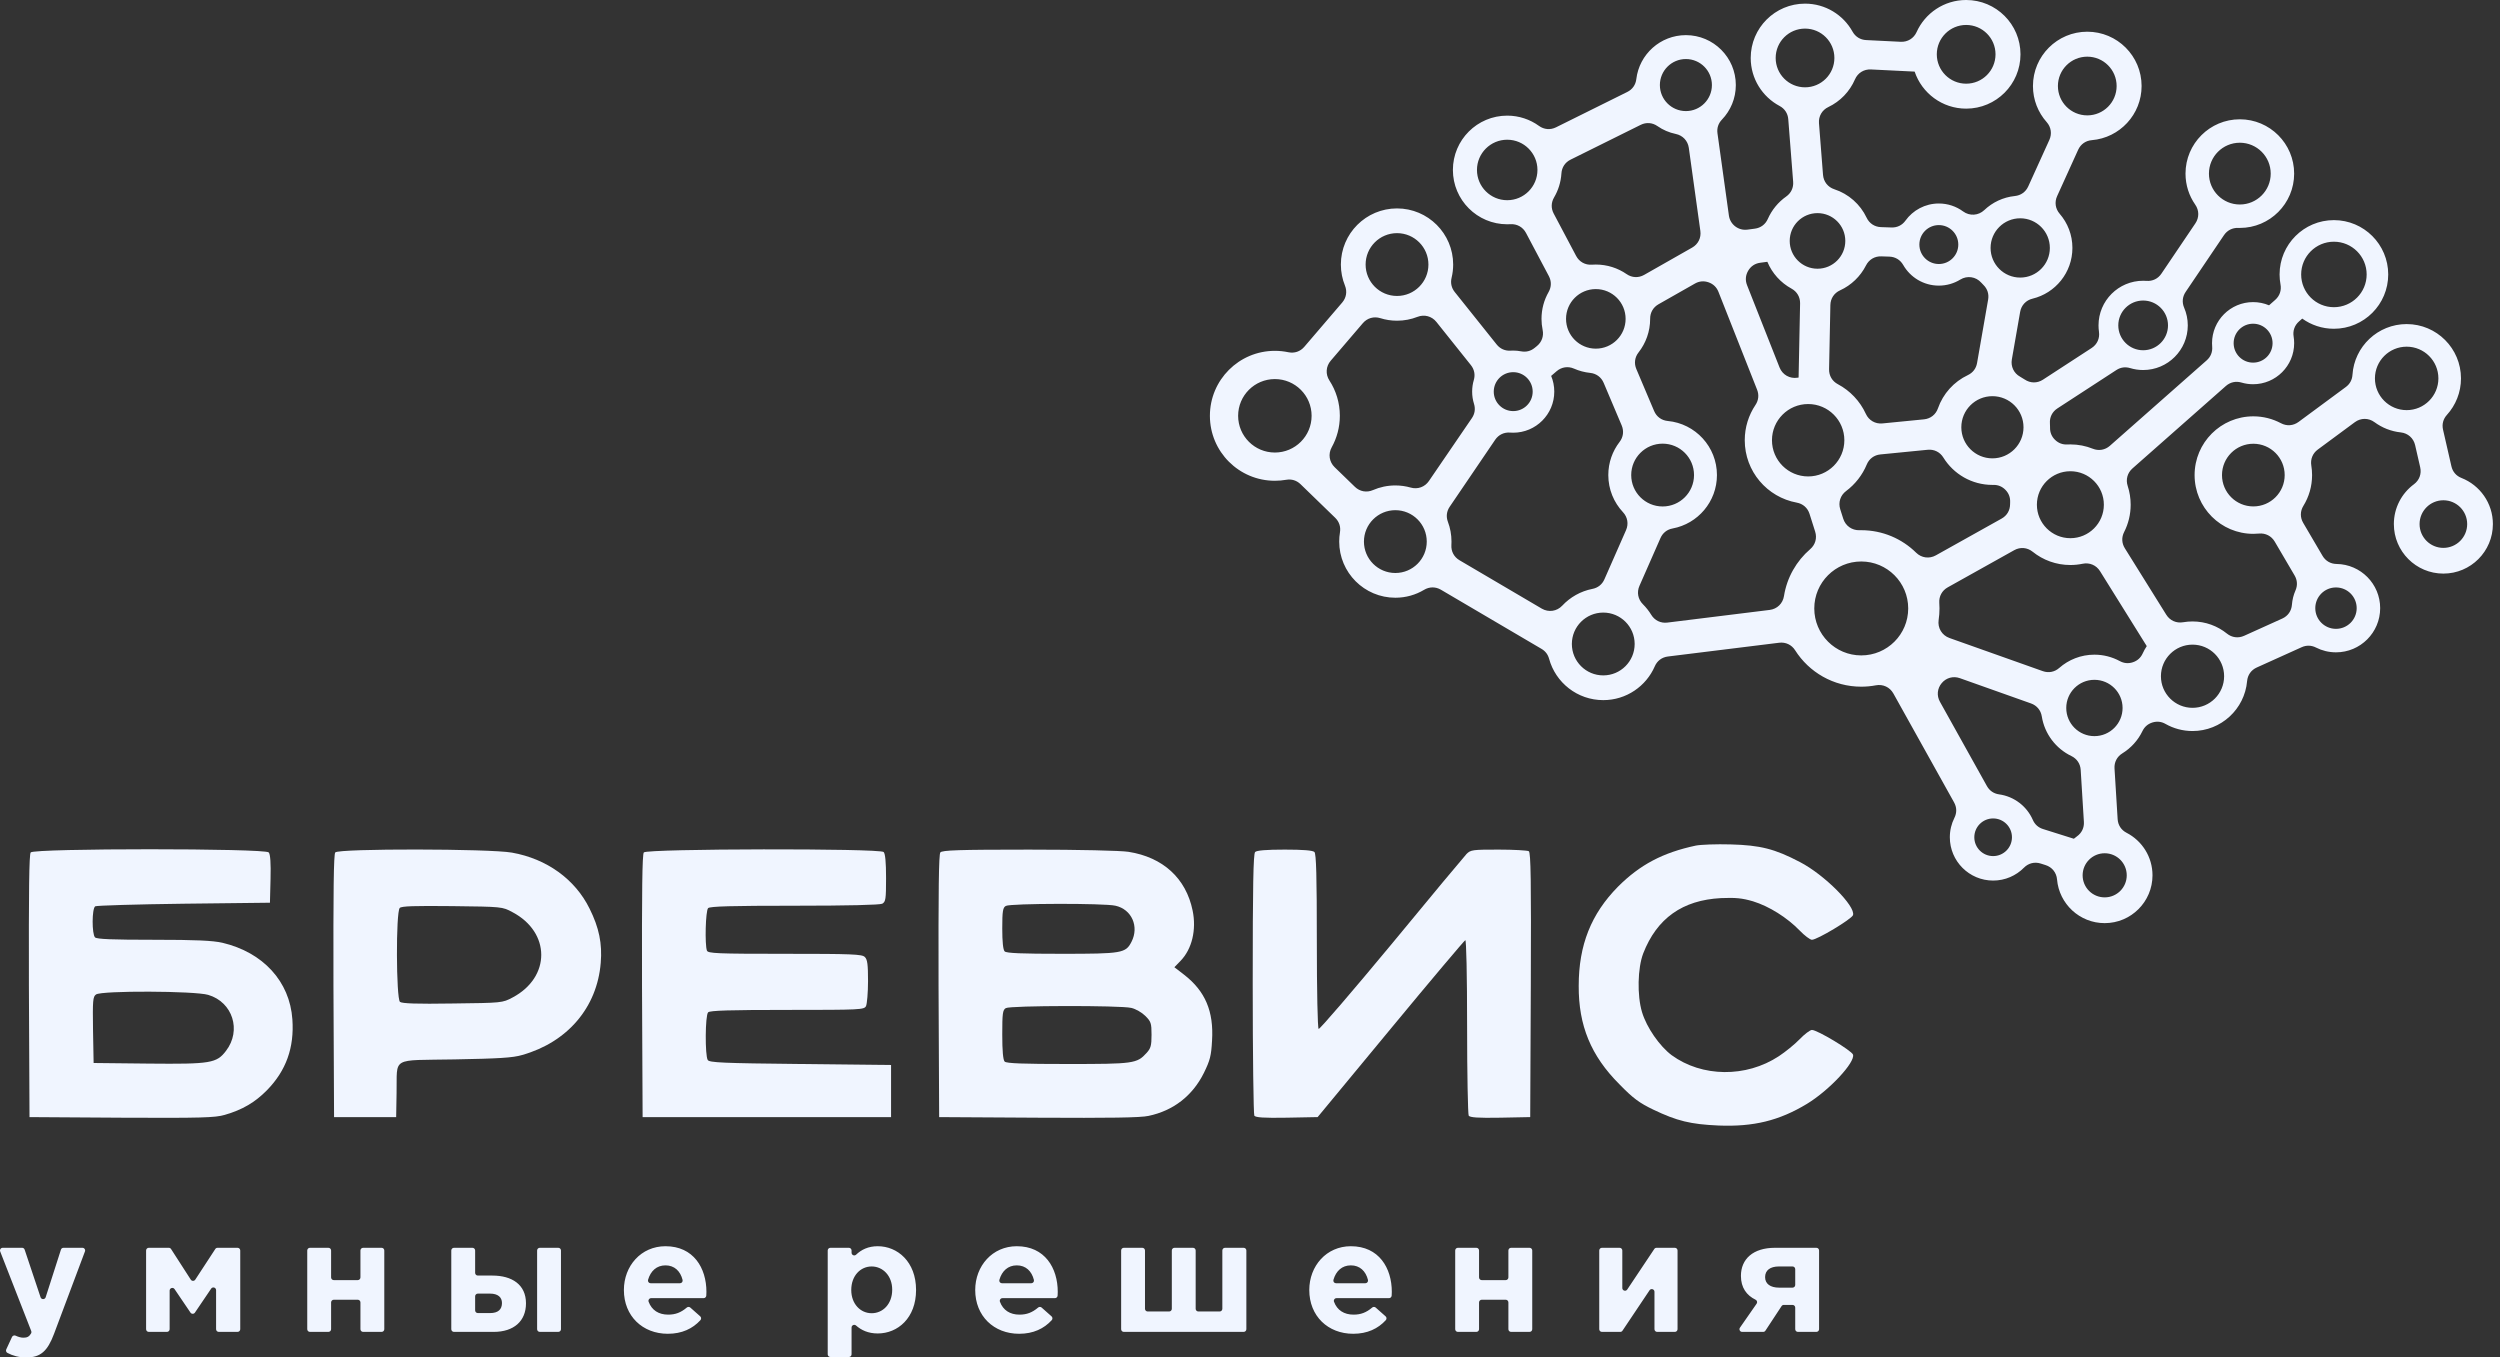 <svg width="221" height="120" viewBox="0 0 221 120" fill="none" xmlns="http://www.w3.org/2000/svg">
<rect x="0" y="0" width="221" height="120" fill="#333333" stroke="none"/>
<path d="M2.332 120C3.594 120 4.204 119.432 4.773 117.92L7.51 110.626C7.538 110.55 7.529 110.473 7.483 110.407C7.437 110.341 7.368 110.305 7.288 110.305H5.612C5.507 110.305 5.418 110.37 5.386 110.47L4.037 114.676C4.006 114.776 3.917 114.841 3.813 114.841C3.708 114.842 3.619 114.778 3.586 114.679L2.178 110.467C2.145 110.368 2.056 110.305 1.953 110.305H0.239C0.158 110.305 0.088 110.341 0.042 110.408C-0.003 110.475 -0.012 110.554 0.017 110.629L2.764 117.667C2.791 117.736 2.786 117.806 2.749 117.871C2.583 118.162 2.393 118.253 2.068 118.253C1.857 118.253 1.607 118.181 1.378 118.073C1.318 118.045 1.257 118.043 1.195 118.066C1.134 118.088 1.089 118.13 1.061 118.189L0.552 119.287C0.499 119.402 0.545 119.539 0.657 119.598C1.141 119.85 1.661 120 2.332 120ZM13.153 117.739H14.758C14.889 117.739 14.996 117.633 14.996 117.502V114.089C14.996 113.983 15.063 113.893 15.164 113.862C15.266 113.831 15.371 113.868 15.43 113.956L16.838 116.034C16.884 116.101 16.954 116.138 17.035 116.138C17.116 116.138 17.186 116.101 17.232 116.034L18.667 113.914C18.727 113.827 18.832 113.789 18.934 113.821C19.035 113.852 19.102 113.942 19.102 114.048V117.502C19.102 117.633 19.209 117.739 19.34 117.739H21C21.131 117.739 21.238 117.633 21.238 117.502V110.542C21.238 110.411 21.131 110.305 21 110.305H19.23C19.148 110.305 19.077 110.343 19.032 110.412L17.263 113.119C17.218 113.188 17.146 113.227 17.063 113.227C16.98 113.227 16.909 113.188 16.864 113.118L15.122 110.414C15.076 110.344 15.005 110.305 14.922 110.305H13.153C13.022 110.305 12.915 110.411 12.915 110.542V117.502C12.915 117.633 13.022 117.739 13.153 117.739ZM33.734 110.305H32.101C31.97 110.305 31.863 110.411 31.863 110.542V112.925C31.863 113.056 31.756 113.162 31.625 113.162H29.507C29.376 113.162 29.269 113.056 29.269 112.925V110.542C29.269 110.411 29.162 110.305 29.031 110.305H27.398C27.267 110.305 27.161 110.411 27.161 110.542V117.502C27.161 117.633 27.267 117.739 27.398 117.739H29.031C29.162 117.739 29.269 117.633 29.269 117.502V115.134C29.269 115.003 29.376 114.896 29.507 114.896H31.625C31.756 114.896 31.863 115.003 31.863 115.134V117.502C31.863 117.633 31.97 117.739 32.101 117.739H33.734C33.865 117.739 33.971 117.633 33.971 117.502V110.542C33.971 110.411 33.865 110.305 33.734 110.305ZM40.132 117.739H43.639C45.429 117.739 46.497 116.782 46.497 115.215C46.497 113.55 45.248 112.76 43.528 112.76H42.24C42.109 112.76 42.002 112.653 42.002 112.522V110.542C42.002 110.411 41.896 110.305 41.765 110.305H40.132C40.001 110.305 39.894 110.411 39.894 110.542V117.502C39.894 117.633 40.001 117.739 40.132 117.739ZM43.32 114.355C44.014 114.355 44.374 114.674 44.374 115.187C44.374 115.756 44.028 116.075 43.334 116.075H42.24C42.109 116.075 42.002 115.968 42.002 115.837V114.593C42.002 114.462 42.109 114.355 42.24 114.355H43.32ZM47.719 117.739H49.352C49.483 117.739 49.59 117.633 49.59 117.502V110.542C49.59 110.411 49.483 110.305 49.352 110.305H47.719C47.588 110.305 47.481 110.411 47.481 110.542V117.502C47.481 117.633 47.588 117.739 47.719 117.739ZM59.036 117.906C60.283 117.906 61.232 117.453 61.917 116.702C61.961 116.653 61.982 116.595 61.978 116.529C61.975 116.463 61.948 116.407 61.899 116.364L61.025 115.59C60.936 115.511 60.804 115.51 60.714 115.587C60.192 116.029 59.708 116.214 59.064 116.214C58.232 116.214 57.616 115.825 57.339 115.077C57.312 115.002 57.321 114.925 57.367 114.859C57.413 114.793 57.482 114.757 57.562 114.757H62.199C62.324 114.757 62.428 114.66 62.436 114.534C62.443 114.418 62.448 114.305 62.448 114.202C62.448 112.094 61.311 110.166 58.828 110.166C56.664 110.166 55.152 111.914 55.152 114.036C55.152 116.339 56.803 117.906 59.036 117.906ZM57.288 113.136C57.514 112.353 58.05 111.858 58.828 111.858C59.62 111.858 60.147 112.366 60.34 113.144C60.358 113.218 60.343 113.289 60.296 113.348C60.25 113.408 60.185 113.439 60.109 113.439H57.517C57.439 113.439 57.373 113.406 57.327 113.345C57.28 113.283 57.267 113.21 57.288 113.136ZM73.408 119.959H75.041C75.172 119.959 75.278 119.852 75.278 119.721V117.355C75.278 117.259 75.331 117.177 75.418 117.138C75.505 117.099 75.601 117.113 75.673 117.176C76.134 117.581 76.74 117.878 77.595 117.878C79.356 117.878 80.98 116.519 80.98 114.036C80.98 111.526 79.329 110.166 77.595 110.166C76.76 110.166 76.15 110.464 75.68 110.913C75.61 110.98 75.512 110.998 75.423 110.96C75.334 110.921 75.278 110.838 75.278 110.741V110.542C75.278 110.411 75.172 110.305 75.041 110.305H73.408C73.277 110.305 73.17 110.411 73.17 110.542V119.721C73.17 119.852 73.277 119.959 73.408 119.959ZM77.054 116.089C76.069 116.089 75.251 115.27 75.251 114.036C75.251 112.774 76.069 111.955 77.054 111.955C78.039 111.955 78.871 112.774 78.871 114.008C78.871 115.284 78.039 116.089 77.054 116.089ZM90.093 117.906C91.34 117.906 92.289 117.453 92.974 116.702C93.018 116.653 93.039 116.595 93.035 116.529C93.032 116.463 93.005 116.407 92.955 116.364L92.082 115.59C91.992 115.511 91.861 115.51 91.771 115.587C91.249 116.029 90.765 116.214 90.12 116.214C89.289 116.214 88.672 115.825 88.396 115.077C88.368 115.002 88.378 114.925 88.424 114.859C88.47 114.793 88.539 114.757 88.619 114.757H93.255C93.381 114.757 93.485 114.66 93.493 114.534C93.5 114.418 93.505 114.305 93.505 114.202C93.505 112.094 92.368 110.166 89.885 110.166C87.721 110.166 86.209 111.914 86.209 114.036C86.209 116.339 87.859 117.906 90.093 117.906ZM88.345 113.136C88.571 112.353 89.107 111.858 89.885 111.858C90.677 111.858 91.204 112.366 91.397 113.144C91.415 113.218 91.4 113.289 91.353 113.348C91.306 113.408 91.241 113.439 91.166 113.439H88.573C88.496 113.439 88.43 113.406 88.383 113.345C88.337 113.283 88.324 113.21 88.345 113.136ZM109.94 110.305H108.293C108.162 110.305 108.055 110.411 108.055 110.542V115.699C108.055 115.83 107.949 115.936 107.818 115.936H105.935C105.804 115.936 105.697 115.83 105.697 115.699V110.542C105.697 110.411 105.591 110.305 105.46 110.305H103.827C103.696 110.305 103.589 110.411 103.589 110.542V115.699C103.589 115.83 103.482 115.936 103.351 115.936H101.455C101.324 115.936 101.217 115.83 101.217 115.699V110.542C101.217 110.411 101.11 110.305 100.979 110.305H99.346C99.215 110.305 99.109 110.411 99.109 110.542V117.502C99.109 117.633 99.215 117.739 99.346 117.739H109.94C110.071 117.739 110.178 117.633 110.178 117.502V110.542C110.178 110.411 110.071 110.305 109.94 110.305ZM119.624 117.906C120.871 117.906 121.82 117.453 122.505 116.702C122.549 116.653 122.57 116.595 122.566 116.529C122.563 116.463 122.536 116.407 122.486 116.364L121.613 115.59C121.523 115.511 121.392 115.51 121.302 115.587C120.78 116.029 120.296 116.214 119.652 116.214C118.82 116.214 118.203 115.825 117.927 115.077C117.899 115.002 117.909 114.925 117.955 114.859C118.001 114.793 118.07 114.757 118.15 114.757H122.786C122.912 114.757 123.016 114.66 123.023 114.534C123.031 114.418 123.036 114.305 123.036 114.202C123.036 112.094 121.899 110.166 119.416 110.166C117.252 110.166 115.74 111.914 115.74 114.036C115.74 116.339 117.391 117.906 119.624 117.906ZM117.876 113.136C118.102 112.353 118.638 111.858 119.416 111.858C120.207 111.858 120.735 112.366 120.928 113.144C120.946 113.218 120.931 113.289 120.884 113.348C120.837 113.408 120.773 113.439 120.697 113.439H118.104C118.027 113.439 117.961 113.406 117.914 113.345C117.868 113.283 117.855 113.21 117.876 113.136ZM135.213 110.305H133.58C133.449 110.305 133.342 110.411 133.342 110.542V112.925C133.342 113.056 133.235 113.162 133.104 113.162H130.986C130.855 113.162 130.748 113.056 130.748 112.925V110.542C130.748 110.411 130.641 110.305 130.511 110.305H128.877C128.746 110.305 128.64 110.411 128.64 110.542V117.502C128.64 117.633 128.746 117.739 128.877 117.739H130.511C130.641 117.739 130.748 117.633 130.748 117.502V115.134C130.748 115.003 130.855 114.896 130.986 114.896H133.104C133.235 114.896 133.342 115.003 133.342 115.134V117.502C133.342 117.633 133.449 117.739 133.58 117.739H135.213C135.344 117.739 135.45 117.633 135.45 117.502V110.542C135.45 110.411 135.344 110.305 135.213 110.305ZM148.057 110.305H146.438C146.356 110.305 146.286 110.342 146.24 110.41L143.848 113.994C143.789 114.083 143.683 114.121 143.581 114.09C143.479 114.059 143.412 113.969 143.412 113.862V110.542C143.412 110.411 143.306 110.305 143.175 110.305H141.611C141.48 110.305 141.373 110.411 141.373 110.542V117.502C141.373 117.633 141.48 117.739 141.611 117.739H143.23C143.312 117.739 143.382 117.702 143.427 117.634L145.82 114.061C145.879 113.973 145.985 113.935 146.087 113.966C146.189 113.997 146.255 114.087 146.255 114.194V117.502C146.255 117.633 146.362 117.739 146.493 117.739H148.057C148.188 117.739 148.295 117.633 148.295 117.502V110.542C148.295 110.411 148.188 110.305 148.057 110.305ZM160.568 110.305H156.908C154.967 110.305 153.898 111.303 153.898 112.788C153.898 113.83 154.399 114.51 155.195 114.896C155.259 114.927 155.303 114.98 155.321 115.049C155.339 115.119 155.327 115.186 155.286 115.245L153.811 117.366C153.76 117.441 153.754 117.531 153.796 117.612C153.838 117.692 153.916 117.739 154.006 117.739H155.865C155.947 117.739 156.018 117.701 156.063 117.632L157.49 115.461C157.535 115.392 157.606 115.354 157.689 115.354H158.46C158.591 115.354 158.698 115.46 158.698 115.591V117.502C158.698 117.633 158.805 117.739 158.936 117.739H160.568C160.699 117.739 160.806 117.633 160.806 117.502V110.542C160.806 110.411 160.699 110.305 160.568 110.305ZM157.269 113.828C156.506 113.828 156.035 113.495 156.035 112.899C156.035 112.288 156.492 111.955 157.255 111.955H158.46C158.591 111.955 158.698 112.062 158.698 112.193V113.59C158.698 113.721 158.591 113.828 158.46 113.828H157.269Z" fill="#F0F5FF"/>
<path fill-rule="evenodd" clip-rule="evenodd" d="M164.534 46.87C166.426 46.87 168.141 47.63 169.389 48.861C169.858 49.323 170.55 49.416 171.125 49.095L176.944 45.843C177.415 45.58 177.687 45.119 177.691 44.58C177.692 44.515 177.693 44.45 177.696 44.386C177.714 43.969 177.575 43.604 177.284 43.306C176.993 43.007 176.631 42.858 176.215 42.865C176.187 42.865 176.158 42.866 176.129 42.866C174.296 42.866 172.689 41.898 171.792 40.445C171.492 39.96 170.976 39.704 170.408 39.76L166.225 40.172C165.676 40.226 165.232 40.554 165.021 41.064C164.631 42.001 163.996 42.81 163.194 43.409C162.688 43.788 162.486 44.416 162.677 45.018L162.942 45.854C163.141 46.482 163.709 46.887 164.367 46.872C164.422 46.87 164.478 46.87 164.534 46.87ZM164.534 49.635C166.827 49.635 168.686 51.493 168.686 53.786C168.686 56.08 166.827 57.938 164.534 57.938C162.241 57.938 160.382 56.08 160.382 53.786C160.382 51.493 162.241 49.635 164.534 49.635ZM112.699 33.51C114.492 33.51 115.946 34.964 115.946 36.757C115.946 38.551 114.492 40.004 112.699 40.004C110.905 40.004 109.451 38.551 109.451 36.757C109.451 34.964 110.905 33.51 112.699 33.51ZM141.071 25.555C142.525 25.555 143.704 26.733 143.704 28.188C143.704 29.642 142.525 30.821 141.071 30.821C139.617 30.821 138.438 29.642 138.438 28.188C138.438 26.733 139.617 25.555 141.071 25.555ZM159.841 35.717C161.609 35.717 163.041 37.15 163.041 38.917C163.041 40.684 161.609 42.117 159.841 42.117C158.074 42.117 156.642 40.684 156.642 38.917C156.642 37.15 158.074 35.717 159.841 35.717ZM149.033 5.219C150.303 5.219 151.333 6.249 151.333 7.52C151.333 8.79 150.303 9.82 149.033 9.82C147.763 9.82 146.733 8.79 146.733 7.52C146.733 6.249 147.763 5.219 149.033 5.219ZM160.667 18.84C162.025 18.84 163.125 19.94 163.125 21.297C163.125 22.654 162.025 23.755 160.667 23.755C159.31 23.755 158.21 22.654 158.21 21.297C158.21 19.94 159.31 18.84 160.667 18.84ZM159.565 2.528C160.998 2.528 162.16 3.69 162.16 5.124C162.16 6.557 160.998 7.719 159.565 7.719C158.131 7.719 156.969 6.557 156.969 5.124C156.969 3.69 158.131 2.528 159.565 2.528ZM173.809 2.206C175.242 2.206 176.404 3.369 176.404 4.802C176.404 6.235 175.242 7.398 173.809 7.398C172.375 7.398 171.213 6.235 171.213 4.802C171.213 3.369 172.375 2.206 173.809 2.206ZM178.587 19.297C180.034 19.297 181.207 20.471 181.207 21.918C181.207 23.365 180.034 24.538 178.587 24.538C177.14 24.538 175.967 23.365 175.967 21.918C175.967 20.471 177.14 19.297 178.587 19.297ZM171.392 19.898C172.343 19.898 173.113 20.669 173.113 21.619C173.113 22.569 172.343 23.339 171.392 23.339C170.443 23.339 169.672 22.569 169.672 21.619C169.672 20.669 170.443 19.898 171.392 19.898ZM189.454 26.567C190.668 26.567 191.652 27.551 191.652 28.765C191.652 29.978 190.668 30.962 189.454 30.962C188.241 30.962 187.257 29.978 187.257 28.765C187.257 27.551 188.241 26.567 189.454 26.567ZM198.001 12.617C199.509 12.617 200.731 13.839 200.731 15.348C200.731 16.856 199.509 18.078 198.001 18.078C196.493 18.078 195.27 16.856 195.27 15.348C195.27 13.839 196.493 12.617 198.001 12.617ZM206.317 21.367C207.916 21.367 209.212 22.663 209.212 24.262C209.212 25.86 207.916 27.156 206.317 27.156C204.719 27.156 203.423 25.86 203.423 24.262C203.423 22.663 204.719 21.367 206.317 21.367ZM183.021 41.657C184.656 41.657 185.981 42.982 185.981 44.617C185.981 46.251 184.656 47.576 183.021 47.576C181.387 47.576 180.061 46.251 180.061 44.617C180.061 42.982 181.387 41.657 183.021 41.657ZM176.129 35.022C177.647 35.022 178.878 36.252 178.878 37.771C178.878 39.288 177.647 40.519 176.129 40.519C174.611 40.519 173.381 39.288 173.381 37.771C173.381 36.252 174.611 35.022 176.129 35.022ZM199.195 39.227C200.725 39.227 201.966 40.467 201.966 41.998C201.966 43.528 200.725 44.768 199.195 44.768C197.665 44.768 196.424 43.528 196.424 41.998C196.424 40.467 197.665 39.227 199.195 39.227ZM212.749 30.646C214.298 30.646 215.554 31.902 215.554 33.451C215.554 35 214.298 36.256 212.749 36.256C211.2 36.256 209.944 35 209.944 33.451C209.944 31.902 211.2 30.646 212.749 30.646ZM206.501 51.93C207.511 51.93 208.331 52.75 208.331 53.761C208.331 54.771 207.511 55.59 206.501 55.59C205.49 55.59 204.671 54.771 204.671 53.761C204.671 52.75 205.49 51.93 206.501 51.93ZM185.146 60.096C186.521 60.096 187.636 61.21 187.636 62.584C187.636 63.959 186.521 65.074 185.146 65.074C183.772 65.074 182.657 63.959 182.657 62.584C182.657 61.21 183.772 60.096 185.146 60.096ZM186.054 75.428C187.131 75.428 188.004 76.301 188.004 77.378C188.004 78.455 187.131 79.328 186.054 79.328C184.977 79.328 184.104 78.455 184.104 77.378C184.104 76.301 184.977 75.428 186.054 75.428ZM176.193 72.35C177.112 72.35 177.857 73.095 177.857 74.014C177.857 74.933 177.112 75.678 176.193 75.678C175.274 75.678 174.529 74.933 174.529 74.014C174.529 73.095 175.274 72.35 176.193 72.35ZM215.994 44.224C217.157 44.224 218.099 45.167 218.099 46.329C218.099 47.491 217.157 48.433 215.994 48.433C214.832 48.433 213.89 47.491 213.89 46.329C213.89 45.167 214.832 44.224 215.994 44.224ZM123.349 45.1C124.882 45.1 126.125 46.343 126.125 47.877C126.125 49.41 124.882 50.653 123.349 50.653C121.816 50.653 120.572 49.41 120.572 47.877C120.572 46.343 121.816 45.1 123.349 45.1ZM141.728 54.152C143.261 54.152 144.504 55.395 144.504 56.928C144.504 58.462 143.261 59.705 141.728 59.705C140.195 59.705 138.952 58.462 138.952 56.928C138.952 55.395 140.195 54.152 141.728 54.152ZM146.976 39.219C148.509 39.219 149.752 40.462 149.752 41.996C149.752 43.529 148.509 44.772 146.976 44.772C145.443 44.772 144.199 43.529 144.199 41.996C144.199 40.462 145.443 39.219 146.976 39.219ZM123.496 20.61C125.03 20.61 126.273 21.853 126.273 23.387C126.273 24.92 125.03 26.163 123.496 26.163C121.963 26.163 120.72 24.92 120.72 23.387C120.72 21.853 121.963 20.61 123.496 20.61ZM133.238 12.351C134.714 12.351 135.911 13.548 135.911 15.024C135.911 16.501 134.714 17.698 133.238 17.698C131.761 17.698 130.564 16.501 130.564 15.024C130.564 13.548 131.761 12.351 133.238 12.351ZM193.819 56.986C195.362 56.986 196.612 58.237 196.612 59.779C196.612 61.322 195.362 62.572 193.819 62.572C192.277 62.572 191.026 61.322 191.026 59.779C191.026 58.237 192.277 56.986 193.819 56.986ZM133.768 32.9C134.718 32.9 135.489 33.671 135.489 34.621C135.489 35.571 134.718 36.341 133.768 36.341C132.818 36.341 132.048 35.571 132.048 34.621C132.048 33.671 132.818 32.9 133.768 32.9ZM199.174 28.616C200.124 28.616 200.895 29.386 200.895 30.336C200.895 31.286 200.124 32.057 199.174 32.057C198.224 32.057 197.454 31.286 197.454 30.336C197.454 29.386 198.224 28.616 199.174 28.616ZM184.515 5.009C185.948 5.009 187.11 6.171 187.11 7.605C187.11 9.038 185.948 10.2 184.515 10.2C183.081 10.2 181.919 9.038 181.919 7.605C181.919 6.171 183.081 5.009 184.515 5.009ZM199.174 26.706C199.674 26.706 200.15 26.807 200.583 26.99L201.129 26.509C201.524 26.159 201.694 25.666 201.597 25.147C201.544 24.86 201.515 24.564 201.515 24.261C201.515 21.609 203.666 19.459 206.317 19.459C208.969 19.459 211.119 21.609 211.119 24.261C211.119 26.913 208.969 29.063 206.317 29.063C205.272 29.063 204.306 28.73 203.518 28.163L203.231 28.416C202.843 28.758 202.673 29.236 202.756 29.745C202.788 29.937 202.804 30.135 202.804 30.336C202.804 32.34 201.179 33.966 199.174 33.966C198.816 33.966 198.47 33.914 198.144 33.817C197.648 33.671 197.153 33.781 196.765 34.123L188.509 41.41C188.062 41.804 187.902 42.392 188.088 42.958C188.258 43.48 188.351 44.037 188.351 44.616C188.351 45.486 188.143 46.307 187.773 47.032C187.534 47.501 187.557 48.019 187.835 48.466L191.499 54.342C191.819 54.856 192.389 55.111 192.986 55.007C193.256 54.96 193.535 54.936 193.819 54.936C194.972 54.936 196.03 55.339 196.862 56.01C197.301 56.365 197.865 56.438 198.38 56.205L201.752 54.681C202.251 54.456 202.565 54.008 202.606 53.462C202.64 53.015 202.749 52.588 202.921 52.196C203.115 51.753 203.087 51.288 202.843 50.872L201.088 47.881C200.794 47.38 200.269 47.112 199.691 47.167C199.528 47.183 199.362 47.191 199.195 47.191C196.327 47.191 194.002 44.865 194.002 41.997C194.002 39.13 196.327 36.804 199.195 36.804C200.077 36.804 200.909 37.025 201.636 37.413C202.145 37.684 202.726 37.642 203.19 37.3L207.369 34.214C207.727 33.95 207.929 33.58 207.958 33.135C208.12 30.631 210.204 28.649 212.749 28.649C215.401 28.649 217.551 30.799 217.551 33.451C217.551 34.693 217.08 35.825 216.306 36.677C215.976 37.041 215.854 37.503 215.964 37.982L216.705 41.22C216.815 41.704 217.131 42.071 217.594 42.252C219.22 42.891 220.372 44.475 220.372 46.328C220.372 48.746 218.412 50.706 215.994 50.706C213.577 50.706 211.617 48.746 211.617 46.328C211.617 44.886 212.315 43.606 213.392 42.808C213.868 42.456 214.078 41.888 213.946 41.311L213.497 39.351C213.356 38.733 212.861 38.293 212.231 38.225C211.365 38.133 210.569 37.81 209.903 37.319C209.38 36.933 208.694 36.933 208.171 37.319L204.892 39.741C204.441 40.074 204.228 40.597 204.319 41.151C204.364 41.426 204.388 41.709 204.388 41.997C204.388 42.995 204.107 43.928 203.619 44.718C203.328 45.19 203.322 45.745 203.603 46.223L205.311 49.134C205.577 49.588 206.025 49.848 206.551 49.855C208.685 49.882 210.407 51.62 210.407 53.76C210.407 55.917 208.658 57.666 206.501 57.666C205.864 57.666 205.262 57.513 204.731 57.242C204.323 57.035 203.885 57.025 203.468 57.213L199.497 59.007C199.003 59.23 198.692 59.669 198.644 60.209C198.427 62.682 196.349 64.623 193.819 64.623C192.95 64.623 192.134 64.394 191.428 63.993C191.064 63.785 190.673 63.743 190.272 63.868C189.872 63.993 189.575 64.25 189.393 64.627C189 65.442 188.379 66.127 187.614 66.598C187.143 66.888 186.889 67.379 186.923 67.93L187.199 72.41C187.231 72.938 187.516 73.376 187.987 73.618C189.349 74.319 190.281 75.74 190.281 77.378C190.281 79.712 188.389 81.605 186.054 81.605C183.842 81.605 182.026 79.905 181.842 77.74C181.791 77.139 181.403 76.654 180.827 76.473L180.395 76.336C179.859 76.167 179.312 76.303 178.918 76.703C178.223 77.406 177.259 77.842 176.193 77.842C174.079 77.842 172.365 76.128 172.365 74.014C172.365 73.397 172.511 72.814 172.77 72.298C172.994 71.853 172.984 71.368 172.741 70.933L167.375 61.305C167.064 60.746 166.458 60.463 165.829 60.581C165.41 60.661 164.977 60.703 164.534 60.703C162.074 60.703 159.915 59.418 158.689 57.484C158.38 56.997 157.851 56.747 157.277 56.818L147.442 58.035C146.915 58.1 146.494 58.415 146.283 58.902C145.52 60.66 143.767 61.891 141.728 61.891C139.439 61.891 137.512 60.342 136.939 58.235C136.835 57.853 136.611 57.561 136.271 57.361L127.38 52.133C126.908 51.856 126.362 51.858 125.892 52.139C125.149 52.584 124.279 52.839 123.349 52.839C120.608 52.839 118.386 50.617 118.386 47.876C118.386 47.597 118.409 47.324 118.453 47.058C118.534 46.571 118.384 46.115 118.03 45.772L114.968 42.803C114.621 42.467 114.176 42.33 113.7 42.413C113.375 42.47 113.04 42.5 112.698 42.5C109.527 42.5 106.955 39.929 106.955 36.757C106.955 33.585 109.527 31.014 112.698 31.014C113.107 31.014 113.506 31.057 113.89 31.138C114.426 31.251 114.944 31.075 115.3 30.659L118.651 26.744C119.014 26.32 119.104 25.766 118.895 25.248C118.662 24.673 118.533 24.045 118.533 23.386C118.533 20.646 120.755 18.424 123.496 18.424C126.237 18.424 128.46 20.646 128.46 23.386C128.46 23.79 128.411 24.183 128.32 24.559C128.211 25.012 128.307 25.448 128.598 25.813L132.306 30.453C132.612 30.836 133.048 31.029 133.537 30.998C133.614 30.994 133.691 30.991 133.768 30.991C134.005 30.991 134.237 31.014 134.461 31.057C134.902 31.142 135.315 31.038 135.662 30.754L135.864 30.59C136.295 30.237 136.481 29.71 136.369 29.165C136.304 28.849 136.269 28.522 136.269 28.188C136.269 27.324 136.498 26.514 136.897 25.813C137.152 25.366 137.16 24.862 136.919 24.408L134.898 20.591C134.625 20.075 134.106 19.784 133.523 19.818C133.429 19.823 133.333 19.826 133.238 19.826C130.586 19.826 128.436 17.676 128.436 15.024C128.436 12.372 130.586 10.222 133.238 10.222C134.287 10.222 135.258 10.559 136.048 11.131C136.498 11.456 137.053 11.502 137.551 11.255L143.85 8.13C144.305 7.905 144.591 7.499 144.65 6.995C144.91 4.805 146.773 3.106 149.033 3.106C151.471 3.106 153.447 5.082 153.447 7.519C153.447 8.705 152.979 9.782 152.217 10.575C151.897 10.908 151.761 11.329 151.825 11.786L152.835 19.055C152.945 19.848 153.678 20.406 154.471 20.3L155.131 20.213C155.65 20.145 156.062 19.835 156.274 19.357C156.627 18.556 157.194 17.87 157.902 17.371C158.334 17.066 158.556 16.593 158.515 16.066L158.083 10.541C158.043 10.028 157.767 9.607 157.314 9.366C155.796 8.559 154.763 6.962 154.763 5.124C154.763 2.472 156.913 0.322 159.565 0.322C161.371 0.322 162.945 1.32 163.764 2.795C164.017 3.248 164.45 3.518 164.968 3.543L168.025 3.694C168.636 3.724 169.176 3.394 169.427 2.835C170.178 1.164 171.857 0 173.809 0C176.461 0 178.611 2.15 178.611 4.802C178.611 7.454 176.461 9.604 173.809 9.604C171.691 9.604 169.893 8.233 169.255 6.33V6.33L165.389 6.139C164.769 6.109 164.223 6.449 163.977 7.02C163.516 8.092 162.676 8.962 161.626 9.462C161.069 9.726 160.75 10.278 160.798 10.892L161.155 15.458C161.202 16.058 161.584 16.545 162.157 16.731C163.417 17.142 164.448 18.06 165.009 19.245C165.249 19.751 165.719 20.06 166.279 20.078L167.21 20.109C167.712 20.126 168.151 19.91 168.443 19.503C169.102 18.586 170.177 17.989 171.392 17.989C172.196 17.989 172.939 18.25 173.54 18.692C174.114 19.114 174.892 19.065 175.409 18.574C176.13 17.889 177.071 17.434 178.116 17.328C178.647 17.274 179.076 16.965 179.297 16.479L181.164 12.367C181.408 11.829 181.317 11.235 180.926 10.794C180.171 9.946 179.713 8.829 179.713 7.604C179.713 4.952 181.863 2.803 184.515 2.803C187.167 2.803 189.317 4.952 189.317 7.604C189.317 10.12 187.381 12.185 184.917 12.39C184.376 12.434 183.934 12.745 183.709 13.24L181.849 17.339C181.608 17.87 181.693 18.456 182.075 18.897C182.777 19.706 183.201 20.762 183.201 21.917C183.201 24.091 181.698 25.913 179.675 26.402C179.098 26.541 178.683 26.984 178.581 27.569L177.847 31.774C177.738 32.399 178.024 32.997 178.581 33.303C178.719 33.379 178.853 33.461 178.983 33.549C179.479 33.885 180.094 33.891 180.596 33.564L184.901 30.763C185.389 30.446 185.632 29.908 185.549 29.332C185.523 29.146 185.509 28.957 185.509 28.764C185.509 26.585 187.275 24.819 189.454 24.819C189.554 24.819 189.654 24.822 189.752 24.83C190.288 24.87 190.768 24.637 191.069 24.191L194.073 19.743C194.417 19.234 194.412 18.597 194.06 18.092C193.517 17.314 193.199 16.368 193.199 15.347C193.199 12.696 195.349 10.546 198.001 10.546C200.652 10.546 202.803 12.696 202.803 15.347C202.803 18 200.652 20.149 198.001 20.149C197.951 20.149 197.902 20.148 197.853 20.147C197.338 20.131 196.888 20.362 196.599 20.789L193.209 25.809C192.923 26.233 192.876 26.733 193.079 27.203C193.286 27.682 193.4 28.209 193.4 28.764C193.4 30.943 191.634 32.71 189.454 32.71C189.055 32.71 188.668 32.65 188.305 32.54C187.879 32.41 187.459 32.469 187.085 32.713L181.873 36.104C181.418 36.4 181.176 36.883 181.213 37.425C181.22 37.539 181.225 37.654 181.225 37.77C181.225 37.787 181.224 37.805 181.224 37.822C181.22 38.239 181.371 38.599 181.672 38.888C181.972 39.176 182.338 39.313 182.755 39.293C182.843 39.289 182.932 39.286 183.021 39.286C183.722 39.286 184.392 39.422 185.005 39.668C185.529 39.878 186.09 39.782 186.514 39.408L195.069 31.857C195.426 31.542 195.597 31.117 195.557 30.642C195.549 30.541 195.544 30.439 195.544 30.336C195.544 28.331 197.17 26.706 199.174 26.706ZM180.6 73.286L183.33 74.146C183.418 74.071 183.51 73.999 183.605 73.932C184.028 73.631 184.248 73.171 184.216 72.654L183.933 68.059C183.9 67.517 183.598 67.069 183.109 66.833C181.742 66.176 180.741 64.879 180.494 63.33C180.408 62.789 180.058 62.368 179.542 62.184L173.252 59.95C172.669 59.743 172.05 59.911 171.65 60.384C171.251 60.856 171.189 61.495 171.49 62.035L175.643 69.487C175.874 69.9 176.25 70.157 176.719 70.222C178.059 70.405 179.178 71.283 179.702 72.48C179.877 72.879 180.183 73.155 180.6 73.286ZM137.122 33.23C137.3 33.658 137.398 34.128 137.398 34.621C137.398 36.625 135.773 38.251 133.768 38.251C133.675 38.251 133.583 38.247 133.491 38.24C132.956 38.2 132.476 38.431 132.174 38.875L128.154 44.795C127.879 45.2 127.822 45.671 127.995 46.129C128.2 46.672 128.312 47.261 128.312 47.876C128.312 47.978 128.309 48.079 128.303 48.179C128.268 48.741 128.534 49.24 129.019 49.525L136.295 53.803C136.891 54.153 137.629 54.046 138.101 53.541C138.8 52.793 139.728 52.261 140.773 52.057C141.257 51.963 141.63 51.664 141.829 51.213L143.743 46.863C143.983 46.316 143.88 45.714 143.472 45.278C142.667 44.419 142.174 43.265 142.174 41.995C142.174 40.894 142.545 39.878 143.17 39.068C143.5 38.64 143.568 38.107 143.358 37.609L141.765 33.846C141.552 33.343 141.114 33.02 140.571 32.964C140.068 32.912 139.587 32.782 139.142 32.586C138.616 32.355 138.041 32.441 137.605 32.815L137.122 33.23ZM130.303 35.703C130.196 35.362 130.138 34.998 130.138 34.621C130.138 34.265 130.189 33.921 130.285 33.596C130.423 33.125 130.332 32.658 130.025 32.274L126.976 28.457C126.57 27.95 125.909 27.773 125.304 28.01C124.744 28.229 124.134 28.35 123.496 28.35C122.981 28.35 122.484 28.271 122.018 28.125C121.449 27.948 120.863 28.116 120.475 28.569L117.634 31.889C117.207 32.388 117.161 33.082 117.518 33.633C118.103 34.531 118.442 35.605 118.442 36.757C118.442 37.768 118.18 38.718 117.722 39.543C117.396 40.128 117.501 40.833 117.981 41.299L119.771 43.034C120.204 43.455 120.815 43.566 121.369 43.324C121.975 43.06 122.645 42.913 123.349 42.913C123.821 42.913 124.278 42.98 124.711 43.103C125.325 43.278 125.955 43.05 126.315 42.523L130.115 36.961C130.375 36.58 130.44 36.144 130.303 35.703ZM189.773 57.116L185.643 50.492C185.314 49.963 184.719 49.709 184.109 49.835C183.758 49.908 183.394 49.947 183.021 49.947C181.758 49.947 180.597 49.507 179.684 48.772C179.211 48.392 178.588 48.339 178.058 48.636L172.177 51.923C171.672 52.205 171.393 52.721 171.433 53.298C171.444 53.459 171.451 53.622 171.451 53.786C171.451 54.134 171.425 54.476 171.375 54.809C171.272 55.506 171.666 56.163 172.33 56.398L180.582 59.328C181.094 59.51 181.626 59.408 182.034 59.048C182.864 58.317 183.953 57.873 185.146 57.873C185.959 57.873 186.723 58.079 187.391 58.441C187.759 58.641 188.15 58.676 188.548 58.543C188.946 58.41 189.238 58.148 189.413 57.767C189.516 57.54 189.637 57.322 189.773 57.116ZM174.772 32.092L175.751 26.483C175.836 25.997 175.691 25.542 175.341 25.195C175.272 25.128 175.206 25.058 175.142 24.986C174.668 24.454 173.897 24.341 173.29 24.714C172.738 25.053 172.088 25.249 171.392 25.249C170.043 25.249 168.866 24.512 168.241 23.419C167.982 22.968 167.543 22.704 167.023 22.686L166.305 22.662C165.724 22.643 165.217 22.944 164.955 23.462C164.463 24.433 163.651 25.215 162.658 25.668C162.136 25.906 161.817 26.391 161.805 26.965L161.69 32.645C161.679 33.209 161.967 33.698 162.465 33.962C163.552 34.539 164.426 35.463 164.941 36.586C165.204 37.163 165.779 37.493 166.41 37.431L170.08 37.07C170.659 37.013 171.124 36.647 171.315 36.097C171.766 34.8 172.727 33.741 173.957 33.16C174.4 32.951 174.688 32.574 174.772 32.092ZM158.996 33.375L159.128 26.824C159.14 26.266 158.859 25.782 158.369 25.514C157.414 24.993 156.656 24.156 156.234 23.143L155.605 23.227C155.145 23.287 154.774 23.533 154.539 23.933C154.304 24.334 154.269 24.777 154.439 25.208L157.313 32.485C157.569 33.133 158.224 33.503 158.911 33.388C158.939 33.384 158.968 33.379 158.996 33.375ZM144.652 32.623L146.223 36.331C146.437 36.839 146.881 37.163 147.43 37.215C149.869 37.444 151.778 39.496 151.778 41.995C151.778 44.347 150.088 46.304 147.856 46.717C147.367 46.807 146.987 47.108 146.786 47.563L144.926 51.793C144.678 52.355 144.796 52.979 145.231 53.413C145.513 53.694 145.761 54.008 145.969 54.348C146.274 54.849 146.811 55.109 147.393 55.037L156.442 53.917C157.097 53.836 157.6 53.349 157.703 52.697C157.964 51.045 158.81 49.588 160.023 48.544C160.475 48.154 160.642 47.567 160.461 46.998L159.963 45.426C159.796 44.898 159.379 44.531 158.833 44.432C156.219 43.957 154.236 41.668 154.236 38.917C154.236 37.763 154.585 36.69 155.183 35.799C155.458 35.388 155.51 34.911 155.328 34.451L151.911 25.798C151.75 25.391 151.452 25.104 151.039 24.958C150.626 24.813 150.214 24.849 149.834 25.066L146.611 26.897C146.141 27.165 145.871 27.63 145.873 28.171C145.873 28.176 145.873 28.182 145.873 28.188C145.873 29.306 145.49 30.336 144.849 31.153C144.511 31.581 144.439 32.12 144.652 32.623ZM145.343 24.3L149.588 21.887C150.118 21.586 150.396 21.022 150.312 20.418L149.291 13.071C149.205 12.448 148.756 11.97 148.14 11.843C147.547 11.721 146.997 11.48 146.517 11.146C146.069 10.834 145.526 10.794 145.036 11.037L138.838 14.113C138.357 14.351 138.064 14.794 138.03 15.329C137.982 16.102 137.75 16.825 137.379 17.456C137.114 17.905 137.103 18.418 137.347 18.879L139.331 22.626C139.607 23.148 140.135 23.441 140.724 23.398C140.839 23.39 140.955 23.386 141.071 23.386C142.082 23.386 143.021 23.699 143.794 24.232C144.266 24.558 144.845 24.583 145.343 24.3Z" fill="#F0F5FF"/>
<path d="M149.902 74.752C146.997 75.372 144.978 76.435 143.029 78.383C140.656 80.792 139.558 83.537 139.558 87.15C139.54 90.657 140.638 93.332 143.153 95.847C144.375 97.105 144.942 97.512 146.164 98.097C148.237 99.088 149.441 99.389 151.921 99.496C155.003 99.62 157.27 99.071 159.732 97.583C161.716 96.378 164.018 93.899 163.806 93.226C163.682 92.871 160.653 91.047 160.175 91.047C160.015 91.047 159.519 91.419 159.094 91.862C158.651 92.322 157.819 92.995 157.252 93.367C154.347 95.28 150.451 95.227 147.776 93.279C146.713 92.482 145.562 90.835 145.155 89.471C144.712 88.001 144.765 85.574 145.261 84.281C146.466 81.181 148.733 79.57 152.133 79.393C153.444 79.339 153.993 79.393 154.967 79.676C156.402 80.119 157.978 81.111 159.094 82.262C159.519 82.705 160.015 83.077 160.175 83.077C160.635 83.077 163.682 81.252 163.806 80.898C164.054 80.119 161.273 77.32 159.112 76.204C156.88 75.035 155.605 74.717 152.984 74.646C151.726 74.61 150.327 74.663 149.902 74.752Z" fill="#F0F5FF"/>
<path d="M2.714 75.354C2.573 75.513 2.537 78.755 2.555 87.168L2.608 98.752L10.756 98.805C17.77 98.84 19.027 98.805 19.86 98.557C21.418 98.114 22.552 97.441 23.597 96.378C25.297 94.642 26.023 92.606 25.846 90.108C25.616 86.761 23.261 84.192 19.665 83.342C18.815 83.147 17.327 83.076 13.59 83.076C9.959 83.076 8.559 83.023 8.4 82.864C8.117 82.581 8.117 80.313 8.418 80.118C8.524 80.048 12.066 79.941 16.247 79.888L23.863 79.8L23.916 77.692C23.951 76.31 23.898 75.513 23.756 75.354C23.455 74.982 3.016 74.982 2.714 75.354ZM18.407 87.947C20.568 88.585 21.365 91.082 19.984 92.889C19.151 93.987 18.638 94.076 13.147 94.022L8.276 93.969L8.223 91.047C8.187 88.461 8.205 88.107 8.489 87.912C8.967 87.558 17.221 87.593 18.407 87.947Z" fill="#F0F5FF"/>
<path d="M29.637 75.354C29.495 75.514 29.46 78.755 29.477 87.168L29.531 98.752H32.276H35.021L35.057 96.626C35.128 93.368 34.472 93.757 40.193 93.651C44.072 93.58 45.348 93.509 46.162 93.261C50.165 92.128 52.787 89.064 53.105 85.114C53.247 83.431 52.964 82.014 52.114 80.314C50.838 77.728 48.341 75.921 45.259 75.372C43.275 75.018 29.938 75 29.637 75.354ZM45.294 80.632C48.695 82.421 48.695 86.389 45.312 88.178C44.409 88.656 44.391 88.656 40.016 88.709C36.793 88.762 35.553 88.709 35.358 88.567C35.021 88.266 34.986 80.615 35.34 80.261C35.5 80.101 36.598 80.066 39.981 80.101C44.391 80.154 44.409 80.154 45.294 80.632Z" fill="#F0F5FF"/>
<path d="M56.914 75.354C56.772 75.514 56.737 78.755 56.754 87.168L56.807 98.752H67.789H78.77V96.449V94.147L70.747 94.058C63.875 93.987 62.706 93.934 62.564 93.704C62.316 93.314 62.334 89.754 62.599 89.489C62.759 89.329 64.548 89.276 69.596 89.276C76.114 89.276 76.379 89.258 76.556 88.939C76.645 88.745 76.734 87.753 76.734 86.725C76.734 85.273 76.68 84.813 76.45 84.6C76.22 84.352 75.317 84.317 69.383 84.317C63.361 84.317 62.582 84.281 62.493 84.033C62.298 83.52 62.369 80.508 62.599 80.278C62.759 80.119 64.689 80.066 70.233 80.066C74.998 80.066 77.761 79.995 77.991 79.889C78.292 79.712 78.328 79.499 78.328 77.621C78.328 76.222 78.257 75.461 78.115 75.319C77.779 74.982 57.197 75.018 56.914 75.354Z" fill="#F0F5FF"/>
<path d="M83.127 75.354C82.986 75.513 82.95 78.755 82.968 87.168L83.021 98.752L91.789 98.805C98.023 98.84 100.839 98.805 101.53 98.645C103.727 98.185 105.427 96.856 106.419 94.855C106.968 93.739 107.074 93.332 107.145 91.986C107.304 89.4 106.543 87.611 104.665 86.158L103.815 85.503L104.346 84.954C105.374 83.909 105.781 82.191 105.427 80.49C104.842 77.639 102.806 75.779 99.759 75.301C99.086 75.195 95.42 75.106 90.974 75.106C84.739 75.106 83.287 75.159 83.127 75.354ZM98.608 80.066C100.042 80.384 100.716 81.907 100.025 83.254C99.511 84.263 99.192 84.316 93.861 84.316C90.336 84.316 88.972 84.263 88.813 84.104C88.671 83.962 88.6 83.254 88.6 82.067C88.6 80.526 88.654 80.225 88.919 80.083C89.309 79.853 97.634 79.835 98.608 80.066ZM100.007 89.099C100.397 89.187 100.946 89.506 101.247 89.807C101.743 90.303 101.796 90.445 101.796 91.472C101.796 92.446 101.725 92.677 101.353 93.084C100.503 94.023 100.202 94.058 94.392 94.058C90.46 94.058 88.972 94.005 88.813 93.845C88.671 93.704 88.6 92.907 88.6 91.454C88.6 89.577 88.636 89.276 88.919 89.116C89.309 88.886 99.033 88.868 100.007 89.099Z" fill="#F0F5FF"/>
<path d="M110.953 75.318C110.793 75.477 110.74 78.311 110.74 86.955C110.74 93.26 110.811 98.503 110.882 98.627C111.006 98.786 111.697 98.839 113.751 98.804L116.479 98.751L122.926 90.957C126.468 86.671 129.444 83.147 129.533 83.111C129.621 83.076 129.692 86.157 129.692 90.727C129.692 94.943 129.763 98.503 129.834 98.627C129.958 98.786 130.631 98.839 132.632 98.804L135.271 98.751L135.324 87.079C135.36 77.851 135.324 75.371 135.147 75.247C135.023 75.176 133.819 75.105 132.473 75.105C130.17 75.105 130.011 75.123 129.639 75.495C129.426 75.725 126.433 79.303 122.997 83.483C119.543 87.645 116.656 91.011 116.567 90.957C116.479 90.887 116.408 87.716 116.408 83.182C116.408 77.461 116.355 75.477 116.195 75.318C116.054 75.176 115.204 75.105 113.574 75.105C111.945 75.105 111.094 75.176 110.953 75.318Z" fill="#F0F5FF"/>
</svg>
